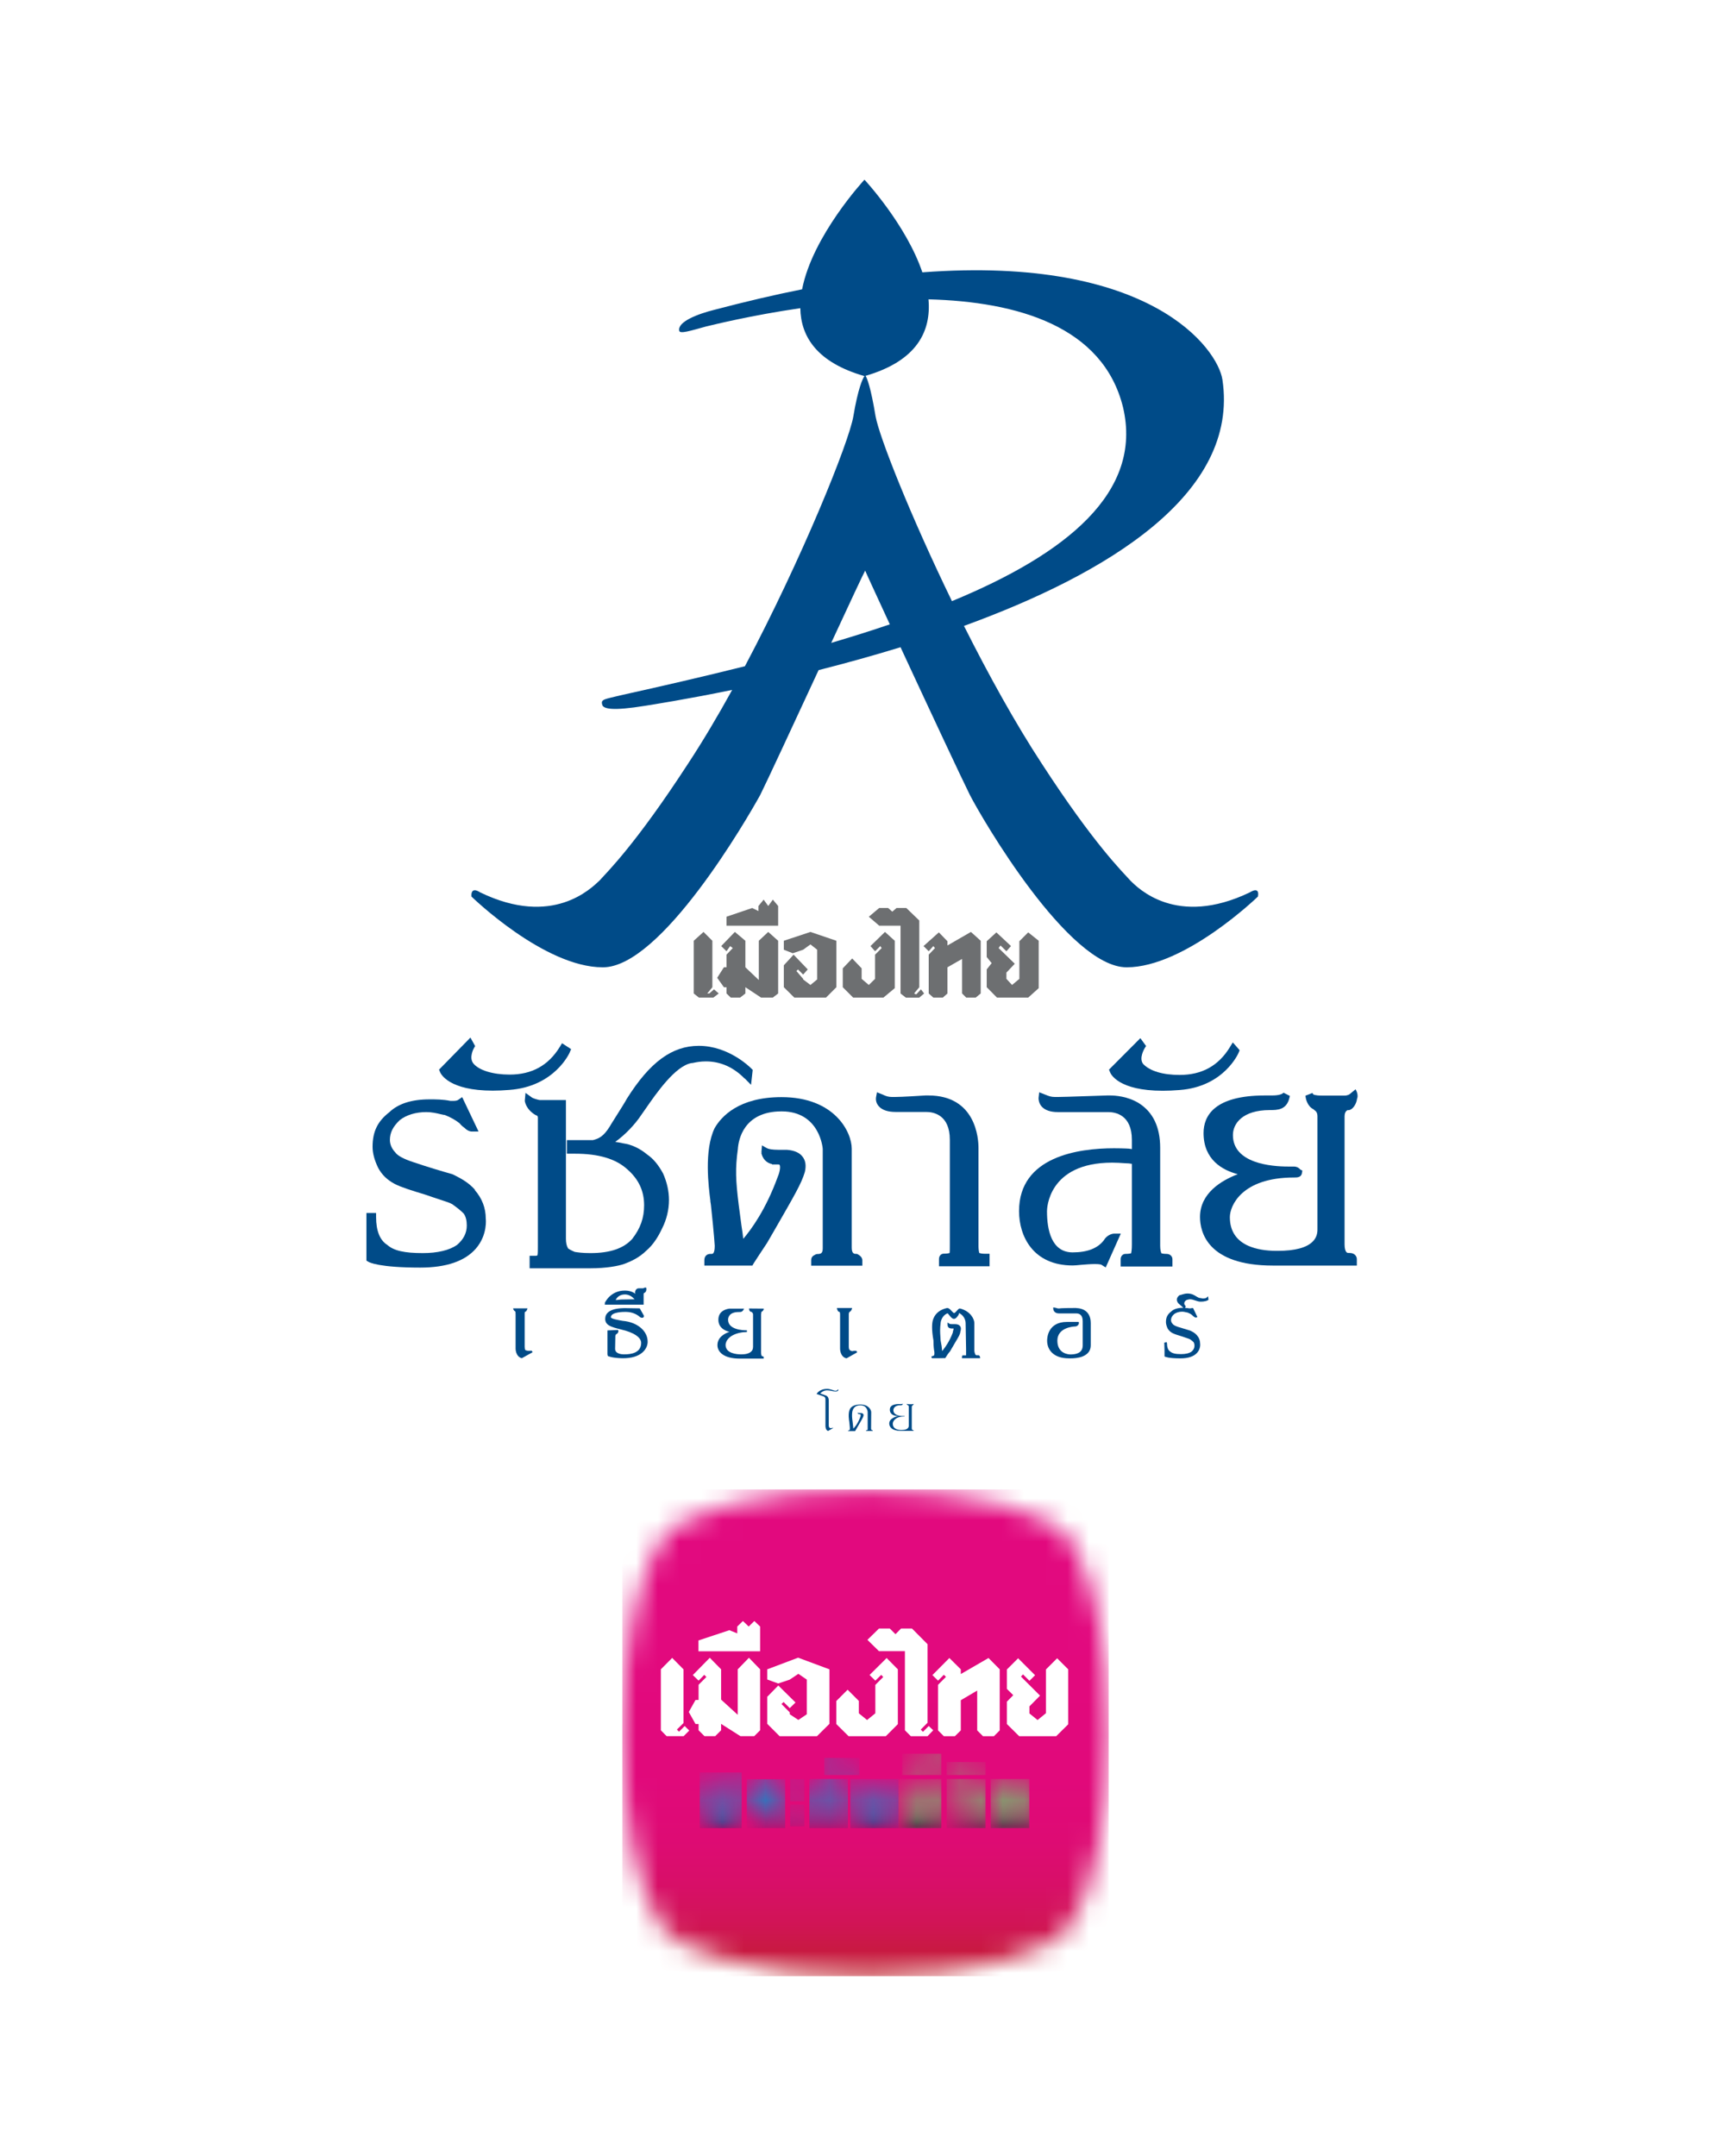 <svg width="80" height="100" viewBox="0 0 80 100" fill="none" xmlns="http://www.w3.org/2000/svg">
<rect width="80" height="100" fill="white"/>
<g clip-path="url(#clip0_10027_41994)">
<path d="M39.655 66.378H39.332V66.362C39.332 66.362 39.332 66.351 39.343 66.351C39.359 66.351 39.414 66.356 39.414 66.258C39.414 66.253 39.414 66.176 39.387 65.941C39.381 65.919 39.316 65.558 39.414 65.361C39.469 65.252 39.611 65.143 39.901 65.143C40.278 65.143 40.404 65.389 40.404 65.504C40.404 65.618 40.398 66.176 40.398 66.214V66.263C40.398 66.263 40.404 66.346 40.469 66.346C40.475 66.346 40.48 66.351 40.48 66.356V66.373H40.158V66.356C40.158 66.356 40.158 66.351 40.174 66.346C40.191 66.346 40.24 66.346 40.24 66.269V65.504C40.24 65.454 40.207 65.181 39.901 65.181C39.594 65.181 39.54 65.4 39.523 65.504C39.507 65.657 39.513 65.744 39.54 65.935C39.551 66.083 39.573 66.181 39.573 66.263C39.573 66.263 39.753 66.11 39.895 65.733C39.906 65.706 39.944 65.591 39.873 65.591C39.89 65.591 39.797 65.591 39.873 65.591C39.846 65.591 39.786 65.602 39.775 65.52C39.775 65.52 39.786 65.542 39.879 65.542C39.966 65.542 39.89 65.542 39.912 65.542C39.939 65.542 40.081 65.542 40.043 65.678C40.016 65.766 39.966 65.848 39.758 66.203C39.737 66.242 39.66 66.373 39.66 66.373L39.655 66.378Z" fill="#004B88"/>
<path d="M41.869 65.103C41.869 65.103 41.847 65.125 41.765 65.125C41.678 65.12 41.268 65.098 41.268 65.382C41.268 65.623 41.492 65.678 41.661 65.678C41.661 65.678 41.24 65.754 41.24 66.022C41.24 66.197 41.382 66.367 41.771 66.367H42.372V66.35C42.372 66.35 42.372 66.339 42.361 66.339C42.35 66.339 42.285 66.345 42.285 66.235V65.257C42.285 65.257 42.285 65.197 42.339 65.175C42.345 65.169 42.372 65.147 42.372 65.109C42.372 65.109 42.356 65.131 42.301 65.131H42.142C42.142 65.131 42.066 65.125 42.05 65.109C42.05 65.109 42.055 65.158 42.099 65.175C42.11 65.18 42.148 65.197 42.148 65.251V66.11C42.148 66.137 42.17 66.328 41.814 66.328C41.76 66.328 41.404 66.334 41.404 66.033C41.404 65.946 41.497 65.7 41.935 65.7C41.962 65.7 41.956 65.689 41.956 65.683C41.956 65.683 41.951 65.678 41.935 65.678C41.913 65.678 41.432 65.705 41.432 65.41C41.432 65.311 41.514 65.18 41.749 65.18C41.809 65.18 41.858 65.18 41.869 65.109V65.103Z" fill="#004B88"/>
<path d="M38.862 64.442C38.856 64.469 38.802 64.507 38.747 64.507C38.681 64.507 38.506 64.42 38.364 64.42C37.987 64.42 37.872 64.655 37.872 64.655C37.872 64.655 38.118 64.743 38.184 64.764C38.244 64.786 38.282 64.819 38.282 64.907V66.148C38.282 66.148 38.282 66.334 38.403 66.372L38.648 66.23C38.648 66.23 38.616 66.224 38.588 66.23C38.534 66.246 38.495 66.246 38.463 66.213C38.435 66.186 38.435 66.115 38.435 66.115V64.967C38.435 64.792 38.348 64.743 38.299 64.726C38.249 64.71 38.042 64.633 38.042 64.633C38.069 64.6 38.184 64.486 38.353 64.486C38.523 64.486 38.627 64.54 38.747 64.54C38.867 64.54 38.884 64.475 38.884 64.475L38.873 64.447L38.862 64.442Z" fill="#004B88"/>
<mask id="mask0_10027_41994" style="mask-type:luminance" maskUnits="userSpaceOnUse" x="28" y="69" width="24" height="23">
<path d="M30.632 71.506C29.593 72.988 28.86 76.405 28.86 80.381C28.86 84.356 29.566 87.653 30.577 89.173C31.266 90.584 35.28 91.667 40.136 91.667C44.991 91.667 48.868 90.617 49.655 89.244C50.694 87.763 51.422 84.345 51.422 80.364C51.422 76.383 50.722 73.092 49.71 71.572C49.021 70.161 45.008 69.078 40.157 69.078C35.307 69.078 31.419 70.128 30.637 71.501" fill="white"/>
</mask>
<g mask="url(#mask0_10027_41994)">
<path d="M51.416 69.084H28.86V91.673H51.416V69.084Z" fill="url(#paint0_linear_10027_41994)"/>
</g>
<path d="M35.252 76.591V75.442L34.984 75.186L34.722 75.442L34.454 75.186L34.192 75.442V75.76L33.825 75.612L32.393 76.088V76.591H35.252Z" fill="white"/>
<path d="M31.966 80.265L31.753 80.057L31.491 80.32L31.392 80.221L31.698 79.92V77.427L31.173 76.897L30.648 77.427V80.254L30.916 80.527H31.704L31.966 80.265Z" fill="white"/>
<path d="M34.733 76.891L34.214 77.427V79.537L33.443 78.832V77.427L32.918 76.891L32.13 77.694L32.398 77.951L32.661 77.683L32.759 77.782L32.398 78.143V78.848H32.256L31.944 79.406L32.256 79.964H32.398V80.254L32.672 80.527H33.169L33.443 80.254V79.958L34.339 80.527H34.979L35.252 80.254V77.427L34.733 76.891Z" fill="white"/>
<path d="M37.014 76.887L35.581 77.428V77.898L36.09 78.084L36.626 77.904L37.025 77.636L37.418 77.904V79.511L37.025 79.774L36.626 79.511V79.424L36.243 79.036L36.341 78.943L36.626 79.227L36.893 78.965L36.095 78.177L35.581 78.702V79.954L36.155 80.528H37.889L38.468 79.954V77.428L37.014 76.887Z" fill="white"/>
<path d="M45.844 76.902L44.559 77.646V77.427L44.029 76.902L43.241 77.695L43.504 77.952L43.772 77.679L43.87 77.777L43.504 78.144V80.26L43.772 80.528H44.286L44.559 80.26V78.86L45.319 78.412V80.26L45.587 80.528H46.096L46.364 80.26V77.427L45.844 76.902Z" fill="white"/>
<path d="M49.027 76.914L48.507 77.433V79.462L48.119 79.779L47.742 79.473V79.145L48.234 78.647L47.348 77.762L47.446 77.663L47.742 77.959L48.004 77.701L47.217 76.914L46.697 77.433V78.336L46.992 78.626L46.697 78.926V79.965L47.266 80.528H48.983L49.541 79.976V77.428L49.027 76.914Z" fill="white"/>
<path d="M41.12 76.902L40.327 77.69L40.595 77.952L40.868 77.684V77.69V77.684L40.961 77.783L40.595 78.149V79.467L40.212 79.778L39.83 79.467V78.893L39.31 78.373L38.785 78.898V79.965L39.354 80.528H41.082L41.639 79.97V77.427L41.12 76.902Z" fill="white"/>
<path d="M43.072 80.057L42.804 80.325L42.7 80.221L43.017 79.904V76.262L42.295 75.535H41.787L41.53 75.798L41.267 75.535H40.764L40.228 76.06L40.764 76.585H41.967V80.254L42.241 80.528H43.017L43.28 80.254L43.072 80.057Z" fill="white"/>
<mask id="mask1_10027_41994" style="mask-type:luminance" maskUnits="userSpaceOnUse" x="36" y="82" width="2" height="2">
<path d="M36.647 82.852V83.212L36.975 83.54L37.297 83.218V82.852L36.975 82.523L36.647 82.852Z" fill="white"/>
</mask>
<g mask="url(#mask1_10027_41994)">
<path d="M37.303 82.523H36.647V83.546H37.303V82.523Z" fill="url(#paint1_linear_10027_41994)"/>
</g>
<mask id="mask2_10027_41994" style="mask-type:luminance" maskUnits="userSpaceOnUse" x="36" y="83" width="2" height="2">
<path d="M36.647 84.027V84.388L36.975 84.716L37.297 84.399V84.027L36.975 83.699L36.647 84.027Z" fill="white"/>
</mask>
<g mask="url(#mask2_10027_41994)">
<path d="M37.303 83.699H36.647V84.716H37.303V83.699Z" fill="url(#paint2_linear_10027_41994)"/>
</g>
<mask id="mask3_10027_41994" style="mask-type:luminance" maskUnits="userSpaceOnUse" x="37" y="82" width="3" height="3">
<path d="M37.538 82.853V84.624L37.708 84.794H38.019L38.189 84.619V84.624V83.175L38.429 83.011L38.67 83.175V84.619L38.84 84.794H39.151L39.326 84.619V82.853L38.435 82.514L37.538 82.853Z" fill="white"/>
</mask>
<g mask="url(#mask3_10027_41994)">
<path d="M39.326 82.514H37.538V84.794H39.326V82.514Z" fill="url(#paint3_linear_10027_41994)"/>
</g>
<mask id="mask4_10027_41994" style="mask-type:luminance" maskUnits="userSpaceOnUse" x="32" y="82" width="3" height="3">
<path d="M33.749 82.541V84.078L33.508 84.247L33.273 84.078V82.853L32.951 82.525L32.453 83.017L32.623 83.181L32.792 83.006L32.858 83.077L32.623 83.312V84.444L32.978 84.794H34.039L34.4 84.438V82.541L34.088 82.213L33.749 82.541Z" fill="white"/>
</mask>
<g mask="url(#mask4_10027_41994)">
<path d="M34.394 82.213H32.453V84.794H34.394V82.213Z" fill="url(#paint4_linear_10027_41994)"/>
</g>
<mask id="mask5_10027_41994" style="mask-type:luminance" maskUnits="userSpaceOnUse" x="34" y="82" width="3" height="3">
<path d="M34.635 82.852V83.819V83.825L34.985 84.18H35.75V84.202L35.953 84.404L35.887 84.475L35.75 84.333L35.586 84.497L35.882 84.793H36.237L36.406 84.618L36.412 84.623V83.53H35.291V83.125L36.078 83.431L36.412 83.229V82.841L35.526 82.523L34.635 82.852Z" fill="white"/>
</mask>
<g mask="url(#mask5_10027_41994)">
<path d="M36.412 82.523H34.635V84.793H36.412V82.523Z" fill="url(#paint5_linear_10027_41994)"/>
</g>
<mask id="mask6_10027_41994" style="mask-type:luminance" maskUnits="userSpaceOnUse" x="39" y="82" width="3" height="3">
<path d="M40.742 82.847V83.76L40.256 84.061V82.864L39.933 82.514L39.435 83.022L39.6 83.181L39.742 83.044L39.807 83.104L39.605 83.312V84.668L39.731 84.794H40.239L40.742 84.466V84.624L40.912 84.794H41.224L41.393 84.624V84.444H41.481L41.672 84.094L41.481 83.744H41.393V82.847L41.071 82.514L40.742 82.847Z" fill="white"/>
</mask>
<g mask="url(#mask6_10027_41994)">
<path d="M41.672 82.514H39.435V84.794H41.672V82.514Z" fill="url(#paint6_linear_10027_41994)"/>
</g>
<mask id="mask7_10027_41994" style="mask-type:luminance" maskUnits="userSpaceOnUse" x="38" y="81" width="2" height="2">
<path d="M38.227 81.737V82.131L38.424 82.328H39.562L39.857 82.093L39.551 81.858H38.933L38.72 82.066L38.654 82.005L38.802 81.858V81.737L38.512 81.535L38.227 81.737Z" fill="white"/>
</mask>
<g mask="url(#mask7_10027_41994)">
<path d="M39.857 81.535H38.227V82.328H39.857V81.535Z" fill="url(#paint7_linear_10027_41994)"/>
</g>
<mask id="mask8_10027_41994" style="mask-type:luminance" maskUnits="userSpaceOnUse" x="41" y="81" width="3" height="2">
<path d="M42.99 81.677V81.808L42.744 81.721L41.842 82.01V82.328H43.657V81.677L43.324 81.338L42.99 81.677Z" fill="white"/>
</mask>
<g mask="url(#mask8_10027_41994)">
<path d="M43.657 81.338H41.842V82.328H43.657V81.338Z" fill="url(#paint8_linear_10027_41994)"/>
</g>
<mask id="mask9_10027_41994" style="mask-type:luminance" maskUnits="userSpaceOnUse" x="43" y="81" width="3" height="2">
<path d="M43.902 82.016V82.328H45.707V82.027L44.805 81.727L43.902 82.016Z" fill="white"/>
</mask>
<g mask="url(#mask9_10027_41994)">
<path d="M45.707 81.727H43.902V82.328H45.707V81.727Z" fill="url(#paint9_linear_10027_41994)"/>
</g>
<mask id="mask10_10027_41994" style="mask-type:luminance" maskUnits="userSpaceOnUse" x="41" y="82" width="3" height="3">
<path d="M43.006 82.853V83.082L42.694 83.41L43.006 83.739V84.072L42.749 84.242L42.492 84.072V82.853L42.169 82.514L41.672 83.017L41.841 83.181L41.984 83.039L42.044 83.104L41.841 83.312V84.438L42.197 84.794H43.307L43.662 84.444V83.64L43.422 83.41L43.662 83.175V82.853L43.34 82.514L43.006 82.853Z" fill="white"/>
</mask>
<g mask="url(#mask10_10027_41994)">
<path d="M43.657 82.514H41.672V84.794H43.657V82.514Z" fill="url(#paint10_linear_10027_41994)"/>
</g>
<mask id="mask11_10027_41994" style="mask-type:luminance" maskUnits="userSpaceOnUse" x="45" y="82" width="3" height="3">
<path d="M45.942 82.853V84.668L46.068 84.794H46.456L47.009 84.242V83.853L46.834 83.673L46.664 83.853V83.935L46.768 84.045L46.702 84.11L46.593 83.996V83.175L46.839 83.334L47.08 83.175V84.668L47.206 84.794H47.605L47.73 84.668V82.853L47.397 82.519L46.839 82.853L46.287 82.514L45.942 82.853Z" fill="white"/>
</mask>
<g mask="url(#mask11_10027_41994)">
<path d="M47.736 82.514H45.942V84.794H47.736V82.514Z" fill="url(#paint11_linear_10027_41994)"/>
</g>
<mask id="mask12_10027_41994" style="mask-type:luminance" maskUnits="userSpaceOnUse" x="43" y="82" width="3" height="3">
<path d="M43.902 82.853V83.613L44.214 83.728L44.553 83.613V83.175L44.799 83.011L45.051 83.175V84.346L44.941 84.455L44.881 84.389L45.029 84.236L44.799 84.083L44.553 84.231V84.663V84.668L44.684 84.794H45.346L45.701 84.444V82.853L44.799 82.514L43.902 82.853Z" fill="white"/>
</mask>
<g mask="url(#mask12_10027_41994)">
<path d="M45.707 82.514H43.902V84.794H45.707V82.514Z" fill="url(#paint12_linear_10027_41994)"/>
</g>
<path d="M27.963 44.866C30.67 44.866 34.656 37.96 35.257 36.872C35.558 36.27 36.805 33.58 37.964 31.081C39.178 30.775 40.457 30.419 41.764 30.02C43.033 32.76 44.635 36.183 44.98 36.872C45.537 37.96 49.551 44.866 52.252 44.866C54.953 44.866 58.338 41.585 58.338 41.585C58.338 41.585 58.464 41.082 57.955 41.394C54.565 43.018 52.777 41.197 52.416 40.836C52.055 40.431 50.748 39.168 48.331 35.445C47.085 33.547 45.833 31.273 44.706 29.031C51.328 26.619 57.49 22.923 56.692 17.608C56.473 16.186 53.389 11.834 42.776 12.632C42.027 10.412 40.091 8.334 40.091 8.334C40.091 8.334 37.68 10.931 37.199 13.419C35.93 13.671 34.579 13.988 33.147 14.365C32.348 14.562 31.413 14.928 31.501 15.339C31.523 15.503 32.031 15.339 32.731 15.147C33.097 15.06 34.825 14.628 37.116 14.294C37.138 15.617 37.893 16.815 40.091 17.444C40.009 17.553 39.79 18.023 39.577 19.303C39.375 20.511 37.193 25.908 34.547 30.901C32.605 31.387 30.648 31.836 28.75 32.257C28.078 32.426 27.854 32.426 27.925 32.667C27.952 32.891 28.417 32.979 29.91 32.738C30.243 32.683 31.774 32.448 33.956 32C33.283 33.219 32.589 34.389 31.894 35.445C29.472 39.168 28.176 40.426 27.81 40.836C27.422 41.197 25.634 43.018 22.276 41.394C21.795 41.082 21.866 41.585 21.866 41.585C21.866 41.585 25.229 44.866 27.952 44.866H27.963ZM43.06 13.884C47.178 13.993 51.158 15.131 52.083 18.893C53.012 22.846 49.431 25.701 44.148 27.882C42.218 23.907 40.78 20.271 40.605 19.303C40.386 17.969 40.206 17.515 40.14 17.433C42.53 16.738 43.191 15.36 43.06 13.884ZM40.124 26.466C40.151 26.543 40.627 27.571 41.267 28.959C40.386 29.26 39.473 29.545 38.549 29.818C39.386 28.014 40.064 26.559 40.124 26.466Z" fill="#004B88"/>
<path d="M36.088 42.022L35.842 41.727L35.629 42.022L35.416 41.727L35.175 42.022V42.257L34.885 42.115L33.693 42.519V42.935H36.088V42.022Z" fill="#6D6F71"/>
<path d="M33.037 43.635L32.627 43.225L32.173 43.635V46.079L32.413 46.27H33.086L33.332 46.079L33.113 45.888L32.895 46.079H32.802L33.037 45.789V43.635Z" fill="#6D6F71"/>
<path d="M33.89 46.27H34.327L34.568 46.079V45.789L35.295 46.27H35.842L36.088 46.079V43.635L35.628 43.225L35.191 43.635V45.456L34.568 44.865V43.635L34.081 43.225L33.447 43.881L33.693 44.121L33.862 43.881L33.983 43.974L33.693 44.28V44.865H33.572L33.261 45.352L33.572 45.789H33.693V46.079L33.89 46.27Z" fill="#6D6F71"/>
<path d="M37.247 45.204L37.461 44.964L36.804 44.28L36.351 44.772V45.789L36.837 46.27H38.308L38.789 45.789V43.635L37.586 43.225L36.351 43.635V44.05L36.766 44.214L37.247 44.05L37.586 43.804L37.898 44.05V45.428L37.586 45.685L37.247 45.428V45.401L36.936 45.04L37.007 44.964L37.247 45.204Z" fill="#6D6F71"/>
<path d="M43.94 43.853V43.657L43.541 43.246L42.83 43.881L43.071 44.121L43.284 43.881L43.361 43.974L43.071 44.28V46.079L43.284 46.27H43.727L43.94 46.079V44.865L44.618 44.477V46.079L44.809 46.27H45.252L45.482 46.079V43.635L45.028 43.225L43.94 43.853Z" fill="#6D6F71"/>
<path d="M47.685 46.27L48.172 45.833V43.634L47.685 43.246L47.275 43.656V45.401L46.936 45.685L46.674 45.401V45.111L47.062 44.701L46.313 43.973L46.401 43.853L46.674 44.121L46.887 43.88L46.209 43.246L45.761 43.656V44.389L45.99 44.673L45.761 44.963V45.789L46.236 46.27H47.685Z" fill="#6D6F71"/>
<path d="M40.971 46.27L41.496 45.833V43.635L41.042 43.225L40.37 43.881L40.583 44.121L40.824 43.881L40.889 43.974L40.583 44.28V45.401L40.293 45.685L39.96 45.401V44.914L39.522 44.455L39.085 44.914V45.789L39.566 46.27H40.971Z" fill="#6D6F71"/>
<path d="M42.01 46.271H42.633L42.858 46.08L42.71 45.888L42.491 46.123L42.393 46.08L42.633 45.79V42.695L42.032 42.115H41.578L41.381 42.285L41.19 42.115H40.774L40.293 42.52L40.774 42.935H41.764V46.08L42.01 46.271Z" fill="#6D6F71"/>
<path d="M45.417 58.121C45.39 58.028 45.379 57.902 45.379 57.782V53.238C45.379 52.833 45.27 50.81 43.055 50.81C42.979 50.81 42.929 50.81 42.919 50.81C42.738 50.821 41.83 50.881 41.475 50.881C41.442 50.881 41.409 50.881 41.382 50.881C41.191 50.881 41.087 50.837 40.977 50.788C40.95 50.777 40.917 50.761 40.89 50.75L40.671 50.662L40.627 50.897C40.622 50.935 40.595 51.127 40.748 51.302C40.901 51.482 41.163 51.575 41.541 51.575H42.957C43.285 51.575 44.05 51.701 44.05 52.866V57.721C44.05 57.858 44.05 58.088 44.039 58.115C44.023 58.126 43.936 58.148 43.766 58.148C43.662 58.148 43.547 58.235 43.547 58.394V58.733H45.893V58.153H45.696C45.554 58.153 45.472 58.137 45.423 58.115L45.417 58.121Z" fill="#004B88"/>
<path d="M34.541 50.023L34.831 50.318L34.908 49.623L34.842 49.558C34.798 49.514 33.803 48.508 32.409 48.508C31.168 48.508 30.14 49.262 29.073 50.958C29.002 51.094 28.734 51.521 28.537 51.832C28.357 52.117 28.291 52.221 28.28 52.248C27.996 52.696 27.799 52.806 27.493 52.882H26.29V53.511H26.656C27.761 53.511 28.554 53.746 29.09 54.233C29.615 54.692 29.872 55.233 29.872 55.901C29.872 56.491 29.702 56.972 29.319 57.465C28.92 57.907 28.286 58.121 27.384 58.121C27.001 58.121 26.804 58.088 26.656 58.066C26.443 57.978 26.356 57.913 26.345 57.902C26.274 57.782 26.246 57.639 26.246 57.448V51.023H25.032C24.961 51.018 24.71 50.941 24.666 50.903L24.371 50.69L24.338 51.061C24.338 51.061 24.376 51.455 24.846 51.723C24.918 51.739 24.945 51.767 24.945 51.843V57.82C24.945 57.951 24.945 58.175 24.928 58.219C24.918 58.23 24.89 58.246 24.868 58.246H24.562V58.826H27.384C28.111 58.826 28.669 58.722 28.948 58.624C29.226 58.52 29.636 58.345 29.976 58.006C30.265 57.76 30.511 57.404 30.714 56.961C30.916 56.562 31.025 56.103 31.025 55.66C31.025 55.255 30.932 54.834 30.752 54.43C30.528 54.014 30.287 53.735 30.014 53.549C29.675 53.265 29.276 53.079 28.898 53.03C28.773 52.997 28.652 52.981 28.532 52.964C28.991 52.636 29.451 52.155 29.757 51.69C29.811 51.614 29.877 51.521 29.948 51.417C30.429 50.722 31.326 49.421 32.081 49.306C32.097 49.306 32.135 49.306 32.19 49.29C32.294 49.268 32.485 49.23 32.737 49.23C33.409 49.23 34.016 49.498 34.53 50.023H34.541Z" fill="#004B88"/>
<path d="M39.775 58.17L39.731 58.159H39.703C39.632 58.159 39.501 58.159 39.501 57.875V53.282C39.501 52.5 38.703 50.887 36.242 50.887C34.268 50.887 33.453 51.783 33.142 52.325C32.644 53.358 32.863 55.053 32.945 55.688V55.726C32.961 55.808 32.967 55.868 32.972 55.906C33.12 57.279 33.147 57.782 33.147 57.782C33.147 58.159 33.043 58.159 33.005 58.159H32.95C32.775 58.159 32.666 58.269 32.666 58.449V58.701H34.892L34.946 58.608C34.946 58.608 35.411 57.886 35.57 57.656L35.903 57.082C36.871 55.398 37.166 54.895 37.325 54.364C37.396 54.069 37.363 53.828 37.215 53.643C37.073 53.462 36.838 53.358 36.499 53.331H36.116C35.799 53.331 35.663 53.293 35.619 53.276H35.613C35.504 53.227 35.34 53.123 35.34 53.123L35.313 53.424L35.324 53.457L35.307 53.468C35.367 53.752 35.542 53.938 35.805 53.993V54.009H35.991H36.078C36.144 54.009 36.155 54.025 36.155 54.031C36.204 54.107 36.166 54.364 36.067 54.589C35.515 56.109 34.837 57.027 34.471 57.459C34.449 57.268 34.421 57.055 34.383 56.82C34.345 56.541 34.301 56.224 34.257 55.868C34.12 54.742 34.093 54.211 34.219 53.298C34.246 52.888 34.471 51.548 36.248 51.548C38.025 51.548 38.156 53.271 38.156 53.287V57.902C38.156 58.148 38.052 58.165 37.888 58.165L37.844 58.176L37.822 58.187C37.713 58.241 37.62 58.291 37.62 58.455V58.706H39.993V58.455C39.993 58.351 39.922 58.252 39.775 58.176V58.17Z" fill="#004B88"/>
<path d="M62.532 51.493C62.713 51.493 62.904 51.231 62.937 50.957C62.937 50.946 62.942 50.946 62.948 50.935C63.002 50.728 62.866 50.525 62.866 50.525L62.592 50.75C62.592 50.75 62.505 50.815 62.363 50.815H61.302C60.974 50.815 60.908 50.761 60.908 50.761L60.864 50.695L60.542 50.821L60.553 50.897C60.558 50.935 60.618 51.307 60.914 51.45C60.93 51.466 60.946 51.477 60.963 51.493C61.028 51.542 61.099 51.597 61.099 51.783V56.967C61.099 57.071 61.116 57.349 60.886 57.579C60.607 57.869 60.061 58.017 59.257 58.017H59.202C58.694 58.017 58.262 57.94 57.912 57.792C57.332 57.541 57.037 57.093 57.037 56.453C57.037 55.939 57.573 54.615 60.011 54.615C60.148 54.615 60.323 54.615 60.372 54.446L60.4 54.298L60.34 54.26H60.318C60.29 54.222 60.186 54.107 60.006 54.107H59.968C59.924 54.107 59.842 54.107 59.738 54.107C58.967 54.107 57.179 53.965 57.179 52.647C57.179 52.111 57.627 51.488 58.89 51.488C59.24 51.488 59.672 51.488 59.804 50.903L59.82 50.832L59.585 50.711L59.525 50.684L59.475 50.722C59.475 50.722 59.366 50.81 58.994 50.81H58.666C56.315 50.81 55.817 51.756 55.817 52.554C55.817 53.795 56.698 54.276 57.403 54.462C56.632 54.758 55.653 55.348 55.653 56.447C55.653 57.125 55.981 58.7 59.038 58.7H62.926V58.405C62.926 58.263 62.816 58.115 62.592 58.115C62.592 58.115 62.565 58.115 62.549 58.115C62.488 58.115 62.461 58.099 62.445 58.077C62.39 58.022 62.357 57.896 62.357 57.727V51.778C62.357 51.668 62.39 51.532 62.505 51.488L62.532 51.493Z" fill="#004B88"/>
<path d="M52.471 58.126C52.438 58.137 52.356 58.159 52.192 58.159C52.088 58.159 51.973 58.246 51.973 58.405V58.744H54.374V58.405C54.374 58.268 54.259 58.159 54.1 58.159C53.975 58.159 53.898 58.142 53.865 58.132C53.838 58.077 53.805 57.973 53.805 57.782V53.238C53.805 52.275 53.471 51.581 52.821 51.171C52.296 50.843 51.705 50.81 51.476 50.81C51.41 50.81 51.372 50.81 51.344 50.81C51.23 50.81 49.387 50.881 49.031 50.881C48.999 50.881 48.966 50.881 48.933 50.881C48.742 50.881 48.638 50.837 48.517 50.788L48.43 50.755L48.195 50.662L48.167 50.914C48.167 50.914 48.146 51.138 48.31 51.324C48.463 51.493 48.714 51.581 49.059 51.581H51.394C51.727 51.581 52.493 51.706 52.493 52.871V53.298C52.405 53.281 52.307 53.27 52.214 53.27C52.083 53.265 51.897 53.259 51.667 53.259C50.021 53.259 47.26 53.637 47.26 56.174C47.26 57.339 47.91 58.695 49.748 58.695C49.83 58.695 49.967 58.684 50.125 58.667C50.322 58.651 50.573 58.629 50.776 58.629C51.027 58.629 51.087 58.662 51.087 58.667L51.279 58.788L51.979 57.218H51.678C51.563 57.218 51.328 57.289 51.186 57.535C50.901 57.902 50.42 58.088 49.748 58.088C48.764 58.088 48.556 57.049 48.556 56.179C48.556 56.086 48.589 53.926 51.58 53.926C51.771 53.926 51.979 53.938 52.203 53.954C52.312 53.954 52.411 53.965 52.493 53.981V57.732C52.493 57.956 52.471 58.071 52.46 58.126H52.471Z" fill="#004B88"/>
<path d="M53.149 48.513L52.886 48.152L51.432 49.612L51.481 49.733C51.514 49.82 51.875 50.591 53.92 50.591C54.166 50.591 54.428 50.58 54.702 50.558C56.779 50.405 57.441 48.836 57.447 48.819L57.49 48.71L57.173 48.349L57.036 48.573C56.506 49.437 55.74 49.858 54.707 49.858C53.931 49.858 53.329 49.678 53.017 49.35C52.804 49.082 53.078 48.639 53.078 48.633L53.149 48.519V48.513Z" fill="#004B88"/>
<path d="M26.421 48.814L26.486 48.661L26.066 48.388L25.962 48.557C25.431 49.421 24.666 49.842 23.632 49.842C22.861 49.842 22.221 49.645 21.959 49.333C21.729 49.06 21.975 48.617 21.981 48.612L22.035 48.519L21.817 48.125L20.362 49.612L20.412 49.733C20.45 49.82 20.827 50.586 22.85 50.586C23.091 50.586 23.353 50.575 23.621 50.553C25.727 50.4 26.416 48.83 26.421 48.814Z" fill="#004B88"/>
<path d="M22.03 55.185C21.708 54.824 21.352 54.649 21.041 54.49L20.98 54.463C20.423 54.304 19.837 54.129 19.192 53.911C18.717 53.758 18.427 53.599 18.323 53.44C18.164 53.271 18.082 53.069 18.082 52.872C18.082 52.533 18.23 52.243 18.542 51.953C18.848 51.712 19.285 51.581 19.772 51.581C20.007 51.581 20.237 51.63 20.439 51.68C20.521 51.696 20.603 51.718 20.636 51.718C20.904 51.827 21.106 51.937 21.308 52.095C21.401 52.21 21.489 52.276 21.549 52.319C21.565 52.33 21.576 52.341 21.593 52.358C21.626 52.39 21.746 52.483 21.888 52.483H22.194L21.434 50.887L21.243 51.018C21.215 51.04 21.139 51.062 21.013 51.062C20.948 51.062 20.898 51.062 20.893 51.062C20.537 50.991 20.231 50.991 19.914 50.991C19.088 50.991 18.465 51.193 18.055 51.587C17.508 52.013 17.279 52.489 17.279 53.189C17.279 53.484 17.36 53.801 17.541 54.173C17.716 54.496 17.956 54.725 18.301 54.911C18.585 55.059 19.083 55.217 19.701 55.403C19.963 55.496 20.188 55.567 20.384 55.633C20.669 55.726 20.877 55.792 20.98 55.857C21.177 55.999 21.38 56.153 21.511 56.295C21.604 56.431 21.648 56.617 21.648 56.841C21.648 57.191 21.5 57.481 21.194 57.744C20.838 57.99 20.291 58.121 19.608 58.121C18.755 58.121 18.263 58.012 17.956 57.738C17.617 57.525 17.442 57.082 17.442 56.453V56.262H16.994V58.471L17.087 58.526C17.131 58.553 17.585 58.794 19.488 58.794C20.691 58.794 21.56 58.498 22.069 57.913C22.626 57.268 22.528 56.524 22.528 56.524C22.528 56.032 22.358 55.584 22.019 55.196L22.03 55.185Z" fill="#004B88"/>
<path d="M49.918 60.668C49.879 60.668 49.863 60.668 49.863 60.668C49.797 60.668 49.212 60.668 49.125 60.69C49.048 60.69 49.015 60.679 48.95 60.657L48.846 60.641V60.701C48.846 60.701 48.846 60.919 49.119 60.919H49.868C49.868 60.919 49.89 60.919 49.912 60.919C50.049 60.919 50.213 60.98 50.213 61.28V62.407C50.213 62.511 50.185 62.604 50.12 62.675C50.027 62.773 49.863 62.822 49.644 62.822C49.584 62.822 49.037 62.806 49.037 62.183C49.037 61.559 49.808 61.526 49.846 61.526C49.972 61.526 50.027 61.434 50.038 61.379L50.027 61.313H49.486C48.605 61.313 48.562 62.035 48.562 62.183C48.562 62.582 48.83 63.003 49.573 63.003C49.573 63.003 49.611 63.003 49.666 63.003C49.786 63.003 50.011 62.992 50.207 62.915C50.459 62.811 50.585 62.642 50.585 62.396V61.368C50.585 60.728 50.071 60.673 49.918 60.673V60.668Z" fill="#004B88"/>
<path d="M55.975 60.182C55.975 60.182 55.915 60.226 55.806 60.226C55.773 60.226 55.735 60.226 55.691 60.209C55.604 60.209 55.549 60.171 55.472 60.127C55.38 60.067 55.27 59.996 55.068 59.996C54.975 59.996 54.882 60.023 54.811 60.045C54.783 60.056 54.745 60.067 54.707 60.073C54.669 60.094 54.598 60.16 54.581 60.248C54.57 60.319 54.592 60.379 54.647 60.45L54.882 60.658H54.865C54.62 60.658 54.428 60.718 54.308 60.838C54.144 60.964 54.073 61.106 54.073 61.319C54.073 61.407 54.1 61.505 54.149 61.615C54.204 61.708 54.275 61.779 54.379 61.833C54.466 61.877 54.614 61.926 54.8 61.981C54.876 62.008 54.942 62.03 55.008 62.052C55.09 62.079 55.155 62.101 55.188 62.118C55.259 62.167 55.314 62.211 55.352 62.249C55.38 62.293 55.396 62.347 55.396 62.418C55.396 62.522 55.352 62.615 55.259 62.692C55.15 62.768 54.986 62.807 54.778 62.807C54.521 62.807 54.373 62.774 54.275 62.692C54.171 62.626 54.122 62.495 54.122 62.304L54.1 62.249L53.996 62.276L54.007 62.632V62.916L54.023 62.922C54.045 62.932 54.188 63.004 54.745 63.004C55.106 63.004 55.369 62.916 55.522 62.741C55.691 62.55 55.658 62.325 55.658 62.325C55.658 62.178 55.609 62.047 55.505 61.926C55.407 61.817 55.297 61.762 55.188 61.713C55.019 61.664 54.844 61.609 54.647 61.549C54.499 61.5 54.417 61.456 54.384 61.407C54.335 61.352 54.308 61.292 54.308 61.232C54.308 61.128 54.352 61.041 54.45 60.953C54.543 60.882 54.674 60.838 54.822 60.838C54.893 60.838 54.964 60.855 55.03 60.871C55.051 60.871 55.073 60.882 55.084 60.882C55.166 60.915 55.226 60.947 55.287 60.997C55.314 61.03 55.336 61.046 55.374 61.073C55.39 61.084 55.418 61.112 55.462 61.112L55.533 61.09L55.33 60.669H55.281L55.265 60.674C55.254 60.68 55.232 60.685 55.194 60.685C55.172 60.685 55.161 60.685 55.155 60.685C55.084 60.669 55.019 60.669 54.953 60.663L54.986 60.614V60.576L54.975 60.565C54.926 60.521 54.909 60.461 54.931 60.401C54.959 60.335 55.024 60.286 55.095 60.28C55.123 60.27 55.155 60.264 55.194 60.264C55.27 60.264 55.352 60.291 55.434 60.319C55.516 60.346 55.593 60.373 55.675 60.373C55.904 60.373 56.014 60.319 56.047 60.286L56.025 60.127L55.954 60.188L55.975 60.182Z" fill="#004B88"/>
<path d="M28.882 61.265C28.702 61.232 28.33 61.172 28.33 61.096C28.33 60.849 28.926 60.844 29.046 60.849C29.374 60.855 29.599 61.008 29.686 61.096C29.724 61.112 29.752 61.123 29.779 61.123C29.817 61.123 29.839 61.106 29.855 61.085L29.866 61.03L29.67 60.685L29.057 60.675C28.248 60.658 28.073 60.931 28.067 61.161C28.062 61.473 28.346 61.549 28.784 61.659C29.402 61.801 29.741 62.031 29.735 62.298C29.724 62.742 29.287 62.824 28.921 62.818C28.828 62.818 28.521 62.791 28.527 62.556L28.538 61.981C28.538 61.945 28.55 61.912 28.576 61.883C28.674 61.845 28.68 61.746 28.68 61.741L28.663 61.686L28.171 61.708V62.812L28.182 62.873L28.193 62.9H28.204C28.204 62.9 28.379 62.987 28.849 62.998C29.773 63.015 30.03 62.534 30.036 62.249C30.047 61.735 29.56 61.325 28.888 61.265H28.882Z" fill="#004B88"/>
<path d="M28.056 60.444L28.045 60.515H29.849V60.034C29.849 59.99 29.86 59.979 29.882 59.968C29.986 59.93 29.992 59.766 29.959 59.717L29.877 59.728C29.877 59.728 29.866 59.755 29.806 59.755H29.62C29.494 59.755 29.45 59.892 29.45 59.941L29.461 60.007C29.335 59.908 29.171 59.859 28.974 59.859C28.302 59.859 28.05 60.428 28.045 60.439L28.056 60.444ZM29.45 60.264L28.799 60.275L28.619 60.296H28.553C28.592 60.214 28.707 60.039 28.98 60.039C29.133 60.039 29.275 60.105 29.39 60.225C29.407 60.242 29.423 60.264 29.445 60.264H29.45Z" fill="#004B88"/>
<path d="M39.26 63.003L39.752 62.724L39.714 62.653H39.594C39.594 62.653 39.556 62.669 39.534 62.669C39.468 62.669 39.419 62.626 39.403 62.609C39.375 62.593 39.364 62.516 39.364 62.467V60.958C39.364 60.958 39.364 60.843 39.424 60.837C39.424 60.837 39.506 60.777 39.517 60.668H39.348H39.342H39.025C39.025 60.668 39.014 60.668 39.009 60.668H38.817V60.695C38.834 60.772 38.867 60.848 38.932 60.848C38.938 60.848 38.96 60.876 38.96 60.963V62.565C38.96 62.565 38.96 62.915 39.233 62.997H39.255L39.26 63.003Z" fill="#004B88"/>
<path d="M35.296 60.85C35.356 60.839 35.421 60.773 35.421 60.697L34.738 60.691V60.702C34.738 60.752 34.765 60.85 34.858 60.85C34.858 60.85 34.924 60.899 34.924 60.965V62.474C34.924 62.698 34.732 62.819 34.383 62.819C34.164 62.819 33.65 62.775 33.65 62.381C33.65 62.201 33.825 61.873 34.465 61.791C34.519 61.791 34.574 61.785 34.634 61.78C34.634 61.78 34.65 61.774 34.656 61.774L34.629 61.763L34.65 61.73L34.629 61.703H34.612C34.47 61.703 33.765 61.681 33.765 61.211C33.765 61.129 33.803 60.855 34.257 60.855C34.371 60.855 34.437 60.855 34.508 60.697H33.819C33.584 60.735 33.316 60.855 33.316 61.216C33.316 61.615 33.683 61.736 33.792 61.763C33.803 61.763 33.814 61.763 33.825 61.774C33.59 61.856 33.273 62.031 33.273 62.392C33.273 62.693 33.546 63.015 34.311 63.015H35.416V62.933L35.372 62.906H35.361C35.307 62.906 35.296 62.802 35.296 62.72V60.97C35.296 60.926 35.307 60.883 35.318 60.855L35.296 60.85Z" fill="#004B88"/>
<path d="M24.568 62.654C24.475 62.654 24.437 62.654 24.36 62.616C24.344 62.599 24.333 62.528 24.333 62.468V60.959C24.333 60.844 24.338 60.844 24.387 60.833C24.387 60.833 24.448 60.773 24.464 60.685H23.797C23.802 60.729 23.83 60.795 23.901 60.833C23.901 60.833 23.912 60.855 23.912 60.959V62.561C23.912 62.561 23.912 62.911 24.185 62.993H24.207L24.699 62.72L24.661 62.649H24.573L24.568 62.654Z" fill="#004B88"/>
<path d="M45.406 62.861H45.28C45.28 62.861 45.253 62.844 45.242 62.839C45.193 62.74 45.187 62.691 45.187 62.593V61.362C45.187 61.198 45.023 60.816 44.52 60.69C44.465 60.69 44.427 60.739 44.378 60.794C44.34 60.837 44.285 60.903 44.247 60.903C44.219 60.903 44.165 60.837 44.126 60.799C44.066 60.734 44.006 60.668 43.924 60.668C43.612 60.734 43.394 60.903 43.295 61.144C43.208 61.324 43.202 61.674 43.29 62.172C43.29 62.462 43.317 62.626 43.334 62.713V62.751C43.339 62.8 43.334 62.888 43.273 62.888L43.191 62.921L43.219 62.997H43.558L43.815 62.992H43.842L43.848 62.975C43.886 62.915 43.995 62.74 44.055 62.686C44.159 62.505 44.241 62.363 44.307 62.254C44.471 61.98 44.526 61.887 44.537 61.773C44.575 61.658 44.575 61.57 44.526 61.51C44.46 61.417 44.334 61.417 44.28 61.417H44.225C44.143 61.417 44.077 61.417 44.044 61.406L44.012 61.384L43.979 61.362L43.946 61.34V61.444C43.946 61.559 44.012 61.619 44.143 61.619H44.225C44.225 61.619 44.225 61.663 44.203 61.729C44.192 61.762 44.187 61.794 44.187 61.811C44.039 62.205 43.853 62.467 43.727 62.626C43.716 62.642 43.705 62.653 43.694 62.664C43.684 62.522 43.662 62.358 43.623 62.177L43.612 61.997C43.596 61.767 43.591 61.625 43.623 61.368C43.623 61.28 43.7 61.002 43.946 60.914C43.952 60.914 43.968 60.93 44.028 61.007C44.094 61.089 44.159 61.171 44.241 61.171C44.329 61.171 44.394 61.078 44.449 60.996C44.46 60.985 44.471 60.952 44.476 60.909C44.476 60.909 44.476 60.903 44.482 60.898V60.909H44.493C44.783 61.067 44.783 61.352 44.783 61.368L44.804 62.576V62.866H44.64C44.64 62.866 44.613 62.866 44.613 62.997H45.455C45.455 62.866 45.39 62.866 45.39 62.866L45.406 62.861Z" fill="#004B88"/>
</g>
<defs>
<linearGradient id="paint0_linear_10027_41994" x1="39.575" y1="75.652" x2="39.575" y2="91.959" gradientUnits="userSpaceOnUse">
<stop stop-color="#E2097E"/>
<stop offset="0.41" stop-color="#E1097B"/>
<stop offset="0.59" stop-color="#DE0B74"/>
<stop offset="0.72" stop-color="#D80F68"/>
<stop offset="0.83" stop-color="#D11456"/>
<stop offset="0.92" stop-color="#C71A3F"/>
<stop offset="1" stop-color="#BD2227"/>
</linearGradient>
<linearGradient id="paint1_linear_10027_41994" x1="37.069" y1="82.549" x2="37.069" y2="84.829" gradientUnits="userSpaceOnUse">
<stop stop-color="#118CCC"/>
<stop offset="0.41" stop-color="#1189CA"/>
<stop offset="0.58" stop-color="#1382C3"/>
<stop offset="0.71" stop-color="#1776B7"/>
<stop offset="0.81" stop-color="#1D64A5"/>
<stop offset="0.9" stop-color="#244D8F"/>
<stop offset="0.99" stop-color="#2D3174"/>
<stop offset="1" stop-color="#2F2C6F"/>
</linearGradient>
<linearGradient id="paint2_linear_10027_41994" x1="-2033.63" y1="82.549" x2="-2033.63" y2="84.829" gradientUnits="userSpaceOnUse">
<stop stop-color="#118CCC"/>
<stop offset="0.41" stop-color="#1189CA"/>
<stop offset="0.58" stop-color="#1382C3"/>
<stop offset="0.71" stop-color="#1776B7"/>
<stop offset="0.81" stop-color="#1D64A5"/>
<stop offset="0.9" stop-color="#244D8F"/>
<stop offset="0.99" stop-color="#2D3174"/>
<stop offset="1" stop-color="#2F2C6F"/>
</linearGradient>
<linearGradient id="paint3_linear_10027_41994" x1="38.552" y1="82.55" x2="38.552" y2="84.83" gradientUnits="userSpaceOnUse">
<stop stop-color="#118CCC"/>
<stop offset="0.41" stop-color="#1189CA"/>
<stop offset="0.58" stop-color="#1382C3"/>
<stop offset="0.71" stop-color="#1776B7"/>
<stop offset="0.81" stop-color="#1D64A5"/>
<stop offset="0.9" stop-color="#244D8F"/>
<stop offset="0.99" stop-color="#2D3174"/>
<stop offset="1" stop-color="#2F2C6F"/>
</linearGradient>
<linearGradient id="paint4_linear_10027_41994" x1="33.564" y1="82.55" x2="33.564" y2="84.83" gradientUnits="userSpaceOnUse">
<stop stop-color="#118CCC"/>
<stop offset="0.41" stop-color="#1189CA"/>
<stop offset="0.58" stop-color="#1382C3"/>
<stop offset="0.71" stop-color="#1776B7"/>
<stop offset="0.81" stop-color="#1D64A5"/>
<stop offset="0.9" stop-color="#244D8F"/>
<stop offset="0.99" stop-color="#2D3174"/>
<stop offset="1" stop-color="#2F2C6F"/>
</linearGradient>
<linearGradient id="paint5_linear_10027_41994" x1="35.61" y1="82.549" x2="35.61" y2="84.829" gradientUnits="userSpaceOnUse">
<stop stop-color="#118CCC"/>
<stop offset="0.41" stop-color="#1189CA"/>
<stop offset="0.58" stop-color="#1382C3"/>
<stop offset="0.71" stop-color="#1776B7"/>
<stop offset="0.81" stop-color="#1D64A5"/>
<stop offset="0.9" stop-color="#244D8F"/>
<stop offset="0.99" stop-color="#2D3174"/>
<stop offset="1" stop-color="#2F2C6F"/>
</linearGradient>
<linearGradient id="paint6_linear_10027_41994" x1="40.625" y1="82.55" x2="40.625" y2="84.83" gradientUnits="userSpaceOnUse">
<stop stop-color="#118CCC"/>
<stop offset="0.41" stop-color="#1189CA"/>
<stop offset="0.58" stop-color="#1382C3"/>
<stop offset="0.71" stop-color="#1776B7"/>
<stop offset="0.81" stop-color="#1D64A5"/>
<stop offset="0.9" stop-color="#244D8F"/>
<stop offset="0.99" stop-color="#2D3174"/>
<stop offset="1" stop-color="#2F2C6F"/>
</linearGradient>
<linearGradient id="paint7_linear_10027_41994" x1="39.585" y1="82.546" x2="39.585" y2="84.76" gradientUnits="userSpaceOnUse">
<stop stop-color="#118CCC"/>
<stop offset="0.41" stop-color="#1189CA"/>
<stop offset="0.58" stop-color="#1382C3"/>
<stop offset="0.71" stop-color="#1776B7"/>
<stop offset="0.81" stop-color="#1D64A5"/>
<stop offset="0.9" stop-color="#244D8F"/>
<stop offset="0.99" stop-color="#2D3174"/>
<stop offset="1" stop-color="#2F2C6F"/>
</linearGradient>
<linearGradient id="paint8_linear_10027_41994" x1="42.258" y1="82.691" x2="42.258" y2="84.704" gradientUnits="userSpaceOnUse">
<stop stop-color="#75BB6F"/>
<stop offset="0.39" stop-color="#72B96D"/>
<stop offset="0.55" stop-color="#6BB36A"/>
<stop offset="0.67" stop-color="#5FAA63"/>
<stop offset="0.78" stop-color="#4D9C5A"/>
<stop offset="0.86" stop-color="#368A4E"/>
<stop offset="0.94" stop-color="#1A743F"/>
<stop offset="1" stop-color="#016132"/>
</linearGradient>
<linearGradient id="paint9_linear_10027_41994" x1="44.319" y1="82.691" x2="44.319" y2="84.705" gradientUnits="userSpaceOnUse">
<stop stop-color="#75BB6F"/>
<stop offset="0.39" stop-color="#72B96D"/>
<stop offset="0.55" stop-color="#6BB36A"/>
<stop offset="0.67" stop-color="#5FAA63"/>
<stop offset="0.78" stop-color="#4D9C5A"/>
<stop offset="0.86" stop-color="#368A4E"/>
<stop offset="0.94" stop-color="#1A743F"/>
<stop offset="1" stop-color="#016132"/>
</linearGradient>
<linearGradient id="paint10_linear_10027_41994" x1="42.177" y1="82.691" x2="42.177" y2="84.704" gradientUnits="userSpaceOnUse">
<stop stop-color="#75BB6F"/>
<stop offset="0.39" stop-color="#72B96D"/>
<stop offset="0.55" stop-color="#6BB36A"/>
<stop offset="0.67" stop-color="#5FAA63"/>
<stop offset="0.78" stop-color="#4D9C5A"/>
<stop offset="0.86" stop-color="#368A4E"/>
<stop offset="0.94" stop-color="#1A743F"/>
<stop offset="1" stop-color="#016132"/>
</linearGradient>
<linearGradient id="paint11_linear_10027_41994" x1="46.309" y1="82.691" x2="46.309" y2="84.704" gradientUnits="userSpaceOnUse">
<stop stop-color="#75BB6F"/>
<stop offset="0.39" stop-color="#72B96D"/>
<stop offset="0.55" stop-color="#6BB36A"/>
<stop offset="0.67" stop-color="#5FAA63"/>
<stop offset="0.78" stop-color="#4D9C5A"/>
<stop offset="0.86" stop-color="#368A4E"/>
<stop offset="0.94" stop-color="#1A743F"/>
<stop offset="1" stop-color="#016132"/>
</linearGradient>
<linearGradient id="paint12_linear_10027_41994" x1="44.319" y1="82.691" x2="44.319" y2="84.704" gradientUnits="userSpaceOnUse">
<stop stop-color="#75BB6F"/>
<stop offset="0.39" stop-color="#72B96D"/>
<stop offset="0.55" stop-color="#6BB36A"/>
<stop offset="0.67" stop-color="#5FAA63"/>
<stop offset="0.78" stop-color="#4D9C5A"/>
<stop offset="0.86" stop-color="#368A4E"/>
<stop offset="0.94" stop-color="#1A743F"/>
<stop offset="1" stop-color="#016132"/>
</linearGradient>
<clipPath id="clip0_10027_41994">
<rect width="45.965" height="83.333" fill="white" transform="translate(17 8.334)"/>
</clipPath>
</defs>
</svg>
